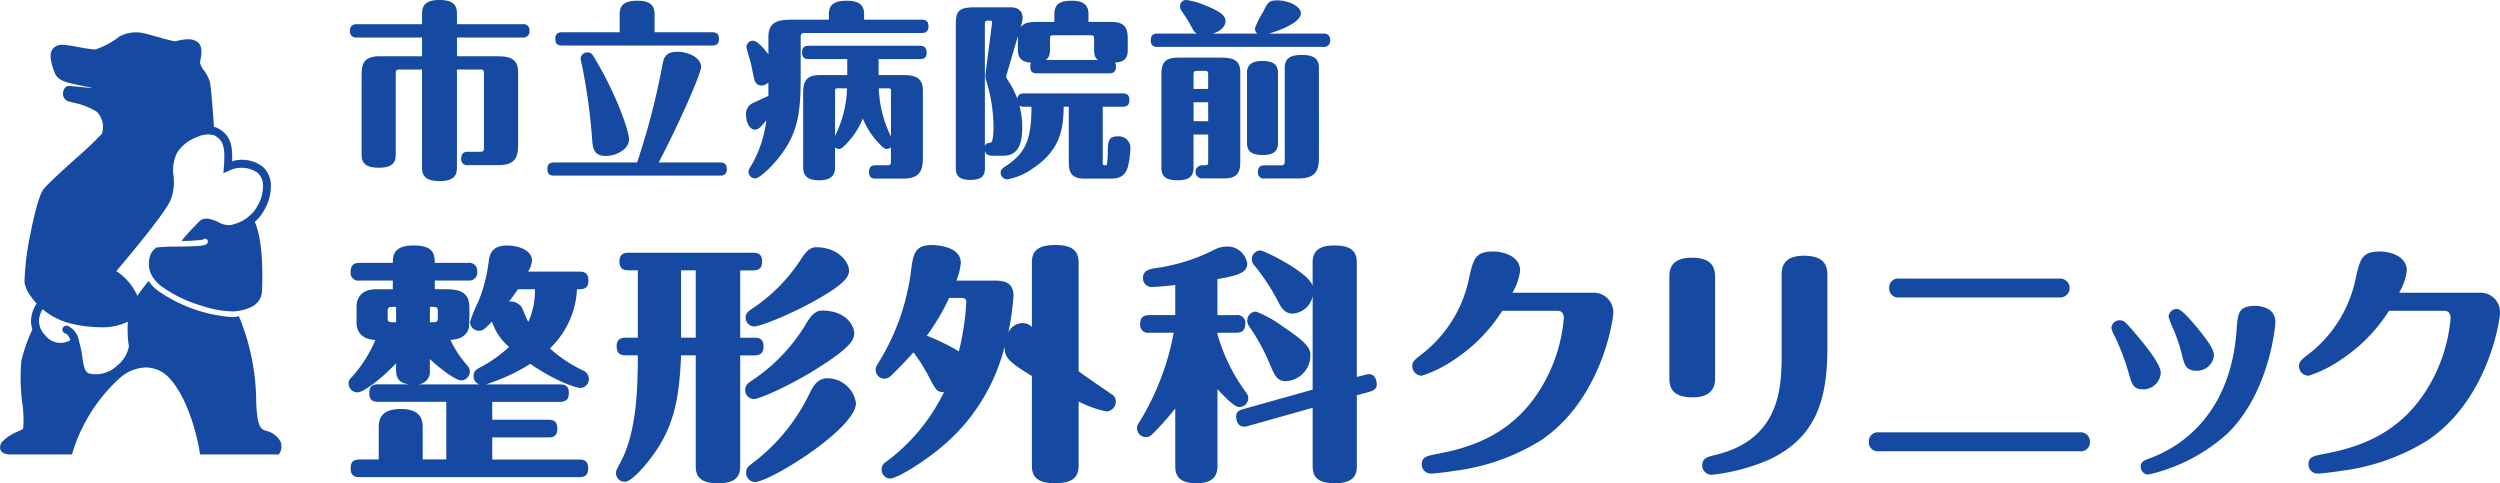 <svg xmlns="http://www.w3.org/2000/svg" width="278.054" height="53.75"><defs><style>.cls-1{fill:#1649a2}</style></defs><g id="グループ_63192" data-name="グループ 63192" transform="translate(.001)"><g id="グループ_63193" data-name="グループ 63193" transform="translate(-.001)"><path id="パス_312775" data-name="パス 312775" class="cls-1" d="M31.219 47.665a2.42 2.42 0 00-1.642-1.249c-.654-.187-.947-.635-1.069-2.9-.007-.1-.01-.247-.015-.428a25.04 25.04 0 00-1.927-9.423 4.2 4.2 0 01-.745.108 16.47 16.47 0 01-8.258-2.941 4.7 4.7 0 01-1.045-1.088c-.493.63-.923 1.2-1.242 1.661a6.309 6.309 0 00-2.341-2.749c2.053-2.422 5.438-6.525 6.039-7.9a5.669 5.669 0 00.327-2.7 4.354 4.354 0 01.4-2.581 4.4 4.4 0 012.187-1.716 2.782 2.782 0 011.937-.214c1.017.569 1.24 1.284 1.077 3.489l-.053.726.665-.288a3.115 3.115 0 013.168.269 1.972 1.972 0 01.569 1.257 4.5 4.5 0 01-.651 2.482 4.269 4.269 0 01-2.653 1.971c-.08.024-.146.048-.2.07a2.259 2.259 0 01-1.471-.322c-.675-.289-1.442-.62-2.052-.127a28.918 28.918 0 00-2.045 2.225 16.255 16.255 0 002.391-.139.306.306 0 01.3-.1.314.314 0 01.24.373c-.069.319-.438.39-1.3.44-.591.038-1.356.048-2.093.058h-.084a18.5 18.5 0 00-2.254.106 1.89 1.89 0 00-.778 1.32 2.677 2.677 0 00.4 1.98 4 4 0 00.942 1 14.728 14.728 0 004.578 2.2 11.061 11.061 0 003.537.6s.3-.043.312-.043a4.8 4.8 0 001.764-.545 2.027 2.027 0 001.007-1.73c.091-2.158.07-5.671-.807-7.64a4.457 4.457 0 001.034-1.281 5.321 5.321 0 00.755-2.982 2.9 2.9 0 00-.837-1.814 3.791 3.791 0 00-3.473-.665c.075-1.846-.212-2.908-1.56-3.662a1.585 1.585 0 00-.459-.161c-.137-2.143-.324-4.283-.435-4.936a3.879 3.879 0 00-.659-1.319 2.517 2.517 0 01-.452-.861 3.051 3.051 0 01.046-.325c.111-.6.295-1.6-.394-2.045a1.788 1.788 0 00-1-.259 5.378 5.378 0 00-1.125.159 3.638 3.638 0 01-.344.069 16.405 16.405 0 01-1.629-.414c-.81-.226-1.646-.462-2.11-.543a2.927 2.927 0 00-.468-.034 3.764 3.764 0 00-1.928.449 8.872 8.872 0 01-2.72 1.457 16.363 16.363 0 01-1.85-.277 16.681 16.681 0 00-1.687-.247 1.339 1.339 0 00-1.209.492c-.343.505-.248 1.372.3 2.716.313.767 1.315.988 2.285 1.2s1.644.332 1.815.363a1.51 1.51 0 01-.209.015c-.034 0-.072 0-.11-.007-.224-.017-.471-.043-.726-.067A75.104 75.104 0 007.7 8.063c-.341-.026-.623.272-.683.711a.866.866 0 00.6 1c.132.038.284.079.466.127a7.992 7.992 0 012.656 1.007 2.4 2.4 0 01.6 2.461 37.619 37.619 0 01-2.868 2.721c-1.552 1.4-3.153 2.857-3.624 3.448-.6.762-1.223 3.739-1.464 4.98a29.552 29.552 0 00-.661 5.355c0 .019.005.041.005.057a3.841 3.841 0 00.772 1.63 6.894 6.894 0 00.581.706 3.664 3.664 0 00-.625 1.81A2.87 2.87 0 003.6 35.14a18.33 18.33 0 00-1.233 3.514 22.337 22.337 0 00.113 4.727 11.543 11.543 0 01.089 2.819c-.14.084-.349.18-.589.3a5 5 0 00-1.671 1.067.954.954 0 00-.248 1c.152.317.548.481 1.178.481h6.766l.039-.134a18.485 18.485 0 015.284-8.375 4.608 4.608 0 012.9-1.168 3.584 3.584 0 012.694 1.278c2.11 2.346 3.117 6.844 3.3 8.234l.024.164h8.771l.053-.094a1.443 1.443 0 00.149-1.288m-18.146-8.54a3.413 3.413 0 01-3.115.927c-.531-.123-.675-.887-.808-1.872-.039-.286-.074-.555-.13-.793-.014-.067-.031-.132-.048-.2-.057-.241-.116-.495-.188-.745l-.01-.038a2.2 2.2 0 00-1.266-1.668.44.44 0 00-.255.843c.252.077.432.375.57.754a2.12 2.12 0 01-2.787-.533 2.282 2.282 0 01-.7-1.685 2.767 2.767 0 01.4-1.23 7.772 7.772 0 003.434 1.669 14.633 14.633 0 003.03.346 6.429 6.429 0 003.023-.62 11.877 11.877 0 00.113 2.74 3.549 3.549 0 01-1.259 2.107" transform="translate(.001 1.499)"/><path id="パス_312776" data-name="パス 312776" class="cls-1" d="M27.919 29.044c-2.295 2.375-3.84 3.232-4.282 3.232a.988.988 0 01-1-.969c0-.358.113-.5.469-.855a14.928 14.928 0 002.514-4.006c-1.433-.057-2.1-.827-2.1-1.964 0-1.737 0-1.93.027-2.1.027-.274.276-1.574 2.156-1.574h1.851v-.968h-3.7a.859.859 0 01-.992-.966c0-.856.5-1 .992-1h3.7c0-.774.055-1.935 2.293-1.935 2.019 0 2.375.747 2.375 1.935h3.7a.888.888 0 011.022.968.892.892 0 01-1.022.993h-3.7v.968h.884c1.327 0 2.958 0 2.958 1.961a19.589 19.589 0 01-.053 2.35c-.057.219-.361 1.271-2.048 1.327a11.54 11.54 0 001.687 2.625c.3.358.471.526.471.882a1 1 0 01-.94 1c-.665 0-2.461-1.38-3.509-2.379v1.249a1.407 1.407 0 01-1.464 1.571h6.962a.947.947 0 01-.635-.908c0-.61.3-.748.913-1.077a14.794 14.794 0 003.038-2.184 6.159 6.159 0 01-1.9-2.817c-.913.909-1 1.019-1.466 1.019a.968.968 0 01-.969-.993 13.729 13.729 0 01.887-2.18 17.191 17.191 0 001.187-4.592c.113-.855.442-1.713 2.045-1.713 1.327 0 2.764.551 2.764 1.685a2.6 2.6 0 01-.444 1.218h5.72c.608 0 1 .219 1 .966 0 1-.582 1-1.273 1a9.731 9.731 0 01-3.013 6.577 15.275 15.275 0 003.648 2.434 1.05 1.05 0 01.69.966 1 1 0 01-.964 1c-.115 0-2.076-.332-5.558-2.682a21.374 21.374 0 01-4.94 2.281h8.233c.608 0 1 .2 1 .942 0 .714-.3 1-1 1h-7.52v1.987h6.273c.579 0 .966.224.966.969 0 .718-.276 1-.966 1h-6.273v2.456h9.67c.611 0 1 .223 1 .969 0 .718-.3.993-1 .993H23.857c-.438 0-.992-.08-.992-.969 0-.661.245-.993.992-.993h2.131v-3.655c0-.909.356-1.961 2.458-1.961 1.687 0 2.432.69 2.432 1.961v3.646H33.5v-6.407h-7.571c-.442 0-.993-.084-.993-.944 0-.687.247-1 .993-1h3.454c-.663-.082-1.464-.3-1.464-1.543zm0-6.275c-.884 0-.94 0-.94.521v.642c0 .55.057.55.94.55zm3.759 1.713c.8 0 .882 0 .882-.55v-.642c0-.521-.082-.521-.882-.521zm9.781-3.674c-.414.608-.553.829-.993 1.38a1.488 1.488 0 011.38.557c.137.219.635 1.463.774 1.709a8.574 8.574 0 00.745-3.646z" transform="translate(16.136 11.363)"/><path id="パス_312777" data-name="パス 312777" class="cls-1" d="M47.241 28.078c-.194 4.835-.8 7.957-3.208 11.218-.606.831-2.237 2.845-3.066 2.845a.976.976 0 01-.967-.966c0-.247.082-.414.442-1.079 1.74-3.177 1.99-7.625 1.99-12.018h-1.353c-.69 0-1-.277-1-1.024 0-.772.469-.939 1-.939h1.355v-7.489h-1.052c-.663 0-.993-.274-.993-.993 0-.8.469-.969.993-.969h13.871c.747 0 1 .337 1 1 0 .856-.526.964-1 .964h-1.435v7.489h1.6c.745 0 .993.332.993 1 0 .826-.526.966-.993.966h-1.6v12.348c0 1.492-1 1.874-2.516 1.874-1.824 0-2.43-.688-2.43-1.874V28.078zm0-1.963h1.63v-7.491h-1.63zm19.259-.553c0 .581 0 1.384-3.951 3.871-2.848 1.824-6.523 3.509-7.214 3.509a1 1 0 01-.966-1c0-.579.387-.825.772-1.077a19.664 19.664 0 005.97-6.244c.414-.692.94-1.521 1.795-1.521 2.958 0 3.593 1.963 3.593 2.459m-.582-6.989c0 .555 0 1.3-3.674 3.369-2.735 1.548-6.19 2.929-6.88 2.929a.972.972 0 01-.939-.966c0-.522.3-.718.688-.993a18.791 18.791 0 005.415-5.445c.418-.634.915-1.41 1.714-1.41 2.68 0 3.674 1.853 3.674 2.516m.776 14.811c0 2.874-9.589 8.786-11.247 8.786a1.008 1.008 0 01-.966-1.024c0-.579.194-.688 1.242-1.492a21.046 21.046 0 005.749-7.212c.469-.908.829-1.656 1.822-1.8a3.218 3.218 0 013.4 2.739" transform="translate(28.509 11.443)"/><path id="パス_312778" data-name="パス 312778" class="cls-1" d="M74.243 30.475c-2.708-1.63-3.013-2.074-3.038-3.257a21.181 21.181 0 01-6.164 10.412c-2.127 1.99-5.691 4.256-6.6 4.256a1 1 0 01-.389-1.879 21.129 21.129 0 006.412-7.736c-.8 0-.884-.194-1.74-1.822a18.09 18.09 0 00-1.658-2.6 45.34 45.34 0 01-2.487 2.6 1.1 1.1 0 01-.747.331.982.982 0 01-.966-1 1.285 1.285 0 01.276-.714A25.49 25.49 0 0060.787 18.9c.248-1.934.387-2.985 2.322-2.985.827 0 3.232.252 3.232 1.99a7.262 7.262 0 01-.495 1.961h4.086c1.022 0 2.266.055 2.266 1.714a28.977 28.977 0 01-.579 4.064 1.794 1.794 0 011.576-1.05 1.359 1.359 0 011.048.444v-7.191c0-1.521 1-1.935 2.653-1.935 1.879 0 2.543.7 2.543 1.935v12.1c.719.553 2.459 1.713 3.674 2.569a.9.9 0 01.469.8 1.112 1.112 0 01-1.021 1.106 11.96 11.96 0 01-3.122-1.106v7.155c0 1.517-1.022 1.932-2.655 1.932-1.879 0-2.542-.69-2.542-1.932zm-9.2-8.676A25.138 25.138 0 0162.556 26a23.612 23.612 0 013.562 1.737 28.744 28.744 0 00.829-5.467c0-.473-.356-.473-.551-.473z" transform="translate(40.526 11.34)"/><path id="パス_312779" data-name="パス 312779" class="cls-1" d="M82.787 40.512c0 1.185-.661 1.874-2.319 1.874-1.853 0-2.375-.769-2.375-1.874v-6.44a31.878 31.878 0 01-2.543 2.846.936.936 0 01-.721.331.988.988 0 01-.992-.993c0-.25.055-.361.329-.778a29.251 29.251 0 003.759-9.836h-2.708a.871.871 0 01-1.024-.966c0-.831.471-.993 1.024-.993h2.876v-3.346c-.858.111-2.324.223-2.572.223a.975.975 0 01-1.022-.993c0-.86.747-1 1.382-1.108a20.415 20.415 0 006.382-1.959 3.162 3.162 0 011.492-.442A2.227 2.227 0 0186.1 17.96c0 1.026-1.106 1.331-3.317 1.718v4.006h2.1a.874.874 0 011 .966c0 .885-.555.993-1 .993h-2.1v.137a20.065 20.065 0 003.017 6.275c.334.468.416.553.416.86a1.01 1.01 0 01-.993.993c-.582 0-1.687-1.192-2.435-1.992zm16.474-10.2a1.589 1.589 0 01.409-.055c.752 0 .832.913.832 1.159 0 .164 0 .553-.743.774l-1.468.414v7.9c0 1.185-.606 1.874-2.4 1.874-1.547 0-2.516-.382-2.516-1.874V33.99l-7.238 2.043a1.109 1.109 0 01-.39.055c-.634 0-.882-.579-.882-1.159 0-.442.3-.665.745-.776l7.765-2.18V21.582a2.441 2.441 0 01-2.238 1.935c-.911 0-1.324-.776-1.629-1.387a23.831 23.831 0 00-2.569-3.92 1.04 1.04 0 01-.336-.747.982.982 0 01.968-.968c.387 0 5.3 2.377 5.8 3.925v-2.6c0-1.242.7-1.88 2.4-1.88 1.468 0 2.516.36 2.516 1.88v12.743zm-12.19-7.022a12.957 12.957 0 013.066 1.72c2.93 1.935 2.987 2.54 2.987 3.2a2.867 2.867 0 01-2.709 2.819c-.993 0-1.245-.579-1.822-1.934a22.417 22.417 0 00-2.211-4.062 1.187 1.187 0 01-.276-.856.987.987 0 01.966-.889" transform="translate(52.621 11.363)"/><path id="パス_312780" data-name="パス 312780" class="cls-1" d="M111.887 20.917a2.165 2.165 0 012.184 2.238c0 .776-1.3 9.7-8.123 14.23a23.741 23.741 0 01-9.563 3.347c-.5.084-2.095.3-2.571.3a1.011 1.011 0 01-1.048-1.026c0-.827.608-.94 1.576-1.132 4.09-.745 8.759-2.293 11.882-7.681a17.75 17.75 0 002.346-7.462c0-.411-.192-.8-.663-.8h-6.188a18.089 18.089 0 01-5.361 5.448 13.914 13.914 0 01-3.564 1.767 1.061 1.061 0 01-1.08-1.046c0-.495.2-.687 1.106-1.382a14.257 14.257 0 005.165-8.205c.5-2.295.694-3.179 2.709-3.179 1.134 0 3.014.5 3.014 2.129a6.179 6.179 0 01-.858 2.458z" transform="translate(65.361 11.638)"/><path id="パス_312781" data-name="パス 312781" class="cls-1" d="M113.5 30.147c0 .581 0 2.211-2.488 2.211-2.6 0-2.6-1.464-2.6-2.242V19.04c0-.694 0-2.214 2.516-2.214 2.429 0 2.572 1.327 2.572 2.238zm12.487-3.29c0 5.638-1.183 10.057-6.686 12.518a22.048 22.048 0 01-6.191 1.6 1.062 1.062 0 01-1.048-1.024c0-.831.582-.968 1.469-1.189C120.9 37 120.9 30.975 120.9 27.384v-8.567c0-.692 0-2.209 2.485-2.209 2.461 0 2.6 1.322 2.6 2.209z" transform="translate(77.258 11.836)"/><path id="パス_312782" data-name="パス 312782" class="cls-1" d="M144.846 35.193a1.019 1.019 0 011.108 1.052.992.992 0 01-1.108 1.053h-22.381a.992.992 0 01-1.1-1.053 1 1 0 011.1-1.052zm-2.264-17.1a1.052 1.052 0 110 2.1h-17.853a1 1 0 01-1.1-1.048.99.99 0 011.1-1.053z" transform="translate(86.489 12.891)"/><path id="パス_312783" data-name="パス 312783" class="cls-1" d="M138.988 27.16a25.53 25.53 0 00-1.435-3.785 4.222 4.222 0 01-.438-1.052.911.911 0 01.94-.855c.442 0 .606.139 1.932 1.716 1.052 1.24 2.624 3.2 2.624 4.143a1.96 1.96 0 01-1.961 1.821c-1.1 0-1.271-.553-1.661-1.988m16.364-5.552c0 .827-.778 7.983-5.277 12.406a19.514 19.514 0 01-8.875 4.614.877.877 0 01-.826-.884c0-.553.385-.692 1.052-.942 4.39-1.63 9.029-5.8 9.613-14.258.137-1.877.194-2.68 2.1-2.68.438 0 2.211.168 2.211 1.743M144.406 20.2c.334 0 .993.551 2.351 2.213 1.183 1.463 1.766 2.319 1.766 2.98a1.894 1.894 0 01-1.959 1.687c-1.165 0-1.355-.719-1.629-1.906a17.842 17.842 0 00-.971-2.819 10.361 10.361 0 01-.495-1.3.954.954 0 01.937-.855" transform="translate(97.716 14.156)"/><path id="パス_312784" data-name="パス 312784" class="cls-1" d="M169.472 20.917a2.162 2.162 0 012.18 2.238c0 .776-1.293 9.7-8.121 14.23a23.736 23.736 0 01-9.56 3.347c-.495.084-2.1.3-2.571.3a1.01 1.01 0 01-1.048-1.026c0-.827.608-.94 1.576-1.132 4.09-.745 8.757-2.293 11.877-7.681a17.826 17.826 0 002.355-7.462c0-.411-.2-.8-.661-.8h-6.193a18.153 18.153 0 01-5.364 5.448 13.87 13.87 0 01-3.561 1.767A1.06 1.06 0 01149.3 29.1c0-.495.19-.687 1.1-1.382a14.234 14.234 0 005.164-8.205c.5-2.295.692-3.179 2.711-3.179 1.132 0 3.013.5 3.013 2.129a6.254 6.254 0 01-.856 2.458z" transform="translate(106.402 11.638)"/><path id="パス_312785" data-name="パス 312785" class="cls-1" d="M34.623 18.677c0 .961-.521 1.463-1.9 1.463-1.192 0-1.983-.295-1.983-1.463V7.736h-2.461c-.4 0-.461.089-.461.464v9.038c0 .937-.521 1.415-1.858 1.415-1.207 0-1.939-.312-1.939-1.415V8.577c0-1.168 0-2.319 1.982-2.319h4.739V4.172H23.5a.658.658 0 01-.771-.733c0-.622.375-.75.771-.75h7.245V1.48c0-.959.519-1.48 1.9-1.48 1.189 0 1.982.289 1.982 1.48v1.209h7.3a.67.67 0 01.772.73.682.682 0 01-.772.754h-7.3v2.085h4.233c1.211 0 2.567 0 2.567 1.754v7.806c0 1.271 0 2.545-2.149 2.545h-3.423a.642.642 0 01-.75-.728c0-.629.355-.754.75-.754h1.315c.4 0 .459-.082.459-.457V8.2c0-.416-.084-.464-.459-.464h-2.547z" transform="translate(16.198)"/><path id="パス_312786" data-name="パス 312786" class="cls-1" d="M45.525 18.038a80.988 80.988 0 002.86-11.081c.166-.795.543-1.231 1.608-1.231 1.293 0 2.649.685 2.649 1.689 0 .668-2.192 5.782-4.715 10.624h6.823c.563 0 .75.252.75.75 0 .63-.4.711-.75.711H36.3c-.524 0-.752-.187-.752-.75 0-.608.353-.711.752-.711zM43.586 3.553V1.53c0-1.151.75-1.483 1.983-1.483 1.459 0 1.9.586 1.9 1.483v2.023h6.409c.563 0 .75.253.75.752 0 .646-.4.728-.75.728h-16.7c-.5 0-.752-.2-.752-.748 0-.6.356-.731.752-.731zm-2.715 3.006c2.526 4.237 3.756 8.118 3.756 8.9 0 1.122-1.439 1.853-2.567 1.853-1.4 0-1.461-.9-1.543-1.9a62.858 62.858 0 00-1.17-8.387 5.45 5.45 0 01-.1-.5.725.725 0 01.733-.73c.437 0 .562.2.9.769" transform="translate(25.336 .033)"/><path id="パス_312787" data-name="パス 312787" class="cls-1" d="M57.657 2.157V1.53c0-1.149.752-1.483 2-1.483 1.459 0 1.92.586 1.92 1.483v.627h6.45c.647 0 .709.435.709.752 0 .644-.42.73-.752.73H54.923c-.252 0-.4.086-.4.4v4.713c0 4.049-.44 6.154-2.317 8.6-.795 1.041-2.235 2.459-2.757 2.459a.742.742 0 01-.73-.748c0-.147.043-.277.355-.774a12.993 12.993 0 001.629-4.948c-.6.754-.9 1.046-1.254 1.046-.6 0-1-.815-1-1.608a1.31 1.31 0 01.728-1.338c.252-.123 1.483-.668 1.755-.812V9.146a1.234 1.234 0 01-.752.334.789.789 0 01-.772-.541c-.1-.293-.355-1.646-.437-1.961-.063-.272-.481-1.606-.481-1.776a.721.721 0 01.73-.709c.459 0 1.213.858 1.713 1.523V4.055c0-1.9 1.481-1.9 2.8-1.9zm.688 16.448c0 .707-.291 1.413-1.773 1.413-1.274 0-1.774-.5-1.774-1.413v-8.078c0-1.091 0-2.213 1.877-2.213H59.7V6.538h-4.276c-.334 0-.752-.062-.752-.731 0-.5.211-.75.752-.75h12.355c.438 0 .752.168.752.733 0 .541-.229.748-.752.748h-4.592v1.776h2.463c1.147 0 2.461 0 2.461 1.69v7.282c0 1.189 0 2.547-2.148 2.547h-3.09c-.334 0-.75-.063-.75-.73 0-.5.19-.752.75-.752H64.1c.4 0 .459-.082.459-.461v-1.542a.664.664 0 01-.437.187c-.272 0-.44-.142-.814-.541a8.746 8.746 0 01-1.879-2.858 8.335 8.335 0 01-1.982 2.983c-.253.253-.44.416-.692.416a.886.886 0 01-.416-.163zm0-3.513a12.751 12.751 0 001.334-5.3H58.66c-.233 0-.315.022-.315.291zm4.864-5.3a13.1 13.1 0 001.355 5.367v-5.052c0-.291-.062-.313-.291-.313z" transform="translate(34.531 .033)"/><path id="パス_312788" data-name="パス 312788" class="cls-1" d="M69.648 11.839a.855.855 0 01-.5-.125 9.093 9.093 0 01.312 2.437c0 1.966-.541 3.136-2.107 3.136h-1c-.5 0-.877 0-1.045-.521v1.958c0 1-.646 1.254-1.649 1.254-1.185 0-1.586-.476-1.586-1.254V2.8c0-1.586.231-2.021 2.192-2.021h3.881c1.213 0 1.358.791 1.358 1.228a4.3 4.3 0 01-.229 1c.459-.582 1.021-.6 2.065-.6h1.692v-.876c0-1.194.771-1.485 1.939-1.485 1.356 0 1.858.543 1.858 1.485v.875h2.567c1.8 0 1.8 1.062 1.8 2.127v1.043c0 1.211-.839 1.295-1.4 1.36a1.055 1.055 0 01.082.48c0 .647-.416.707-.748.707h-8.023c-.4 0-.752-.1-.752-.73a1.062 1.062 0 01.082-.457c-.6-.046-1.459-.19-1.459-1.4V3.992l-1.252 4.259a1.031 1.031 0 00-.041.248c0 .087.021.146.144.334a10.077 10.077 0 011.088 2.131c.021-.313.144-.608.731-.608h10.974c.567 0 .754.252.754.754 0 .647-.4.73-.754.73h-2.211v6.239c0 .252.062.272.209.272.168 0 .25 0 .271-.168a11.939 11.939 0 00.084-1.314c.021-1.084.021-1.733 1.064-1.733a1.286 1.286 0 011.442 1.439 9.482 9.482 0 01-.252 1.86c-.354 1.4-1.358 1.4-2.127 1.4h-2.737c-1.73 0-1.73-1.06-1.73-2.1v-5.896h-.563c-.043 2.425-.334 4.778-3.381 6.825a7.154 7.154 0 01-2.881 1.25.744.744 0 01-.752-.728c0-.378.188-.483.731-.856 2.192-1.481 2.694-3.131 2.694-6.491zM66.078 2.7c.062-.438.039-.438-.461-.438-.313 0-.313.209-.313.4v13.622c.1-.355.147-.375.649-.459.312-.039.312-1.586.312-1.879a17.883 17.883 0 00-.834-5.092 1.841 1.841 0 01-.043-.772zm11.81 3.943c-.187-.123-.435-.353-.435-1.065V4.221c0-.332-.212-.332-.44-.332h-4.046c-.212 0-.42 0-.42.332v1.316c0 .752-.313 1-.48 1.1z" transform="translate(44.235 .033)"/><path id="パス_312789" data-name="パス 312789" class="cls-1" d="M86.586 3.735a.708.708 0 01-.271-.584 10.117 10.117 0 01.918-1.838C87.711.33 87.858.04 88.776.04c1.273 0 2.651.666 2.651 1.418 0 1.274-3.381 2.23-3.569 2.276h6.056a.668.668 0 01.771.728.671.671 0 01-.771.752H75.483a.644.644 0 01-.75-.731c0-.623.355-.748.75-.748h4.383c-.293-.149-.353-.25-.877-1.255-.1-.185-.814-1.25-.875-1.332a.92.92 0 01-.127-.481A.674.674 0 0178.7 0a8.165 8.165 0 012.065.586c1.942.79 2.276 1.228 2.276 1.769s-.5 1.13-1.44 1.38zm-7.1 11.225v3.74c0 .853-.438 1.353-1.754 1.353-1.149 0-1.817-.31-1.817-1.353V8.51c0-1.043 0-2.1 1.8-2.1h4.631c1.089 0 2.339 0 2.339 1.6v9.728c0 1.045 0 2.107-1.773 2.107H80.47a.731.731 0 01-.062-1.461c.67 0 .709 0 .709-.44V14.96zm1.627-5.069V8.3c0-.353-.06-.418-.416-.418h-.772c-.313 0-.438.021-.438.418v1.591zm0 1.481h-1.622v2.108h1.627zm7.765 4.547c0 .836-.437 1.319-1.69 1.319-1.108 0-1.754-.313-1.754-1.319v-7.8c0-.834.44-1.338 1.692-1.338 1.043 0 1.752.274 1.752 1.338zm4.557 1.281c0 1.314 0 2.649-2.257 2.649H87.4a.645.645 0 01-.752-.73c0-.606.353-.731.752-.731h1.773c.334 0 .459-.082.459-.459V7.534c0-.961.524-1.42 1.858-1.42 1.124 0 1.944.248 1.944 1.42z" transform="translate(53.26)"/></g></g></svg>